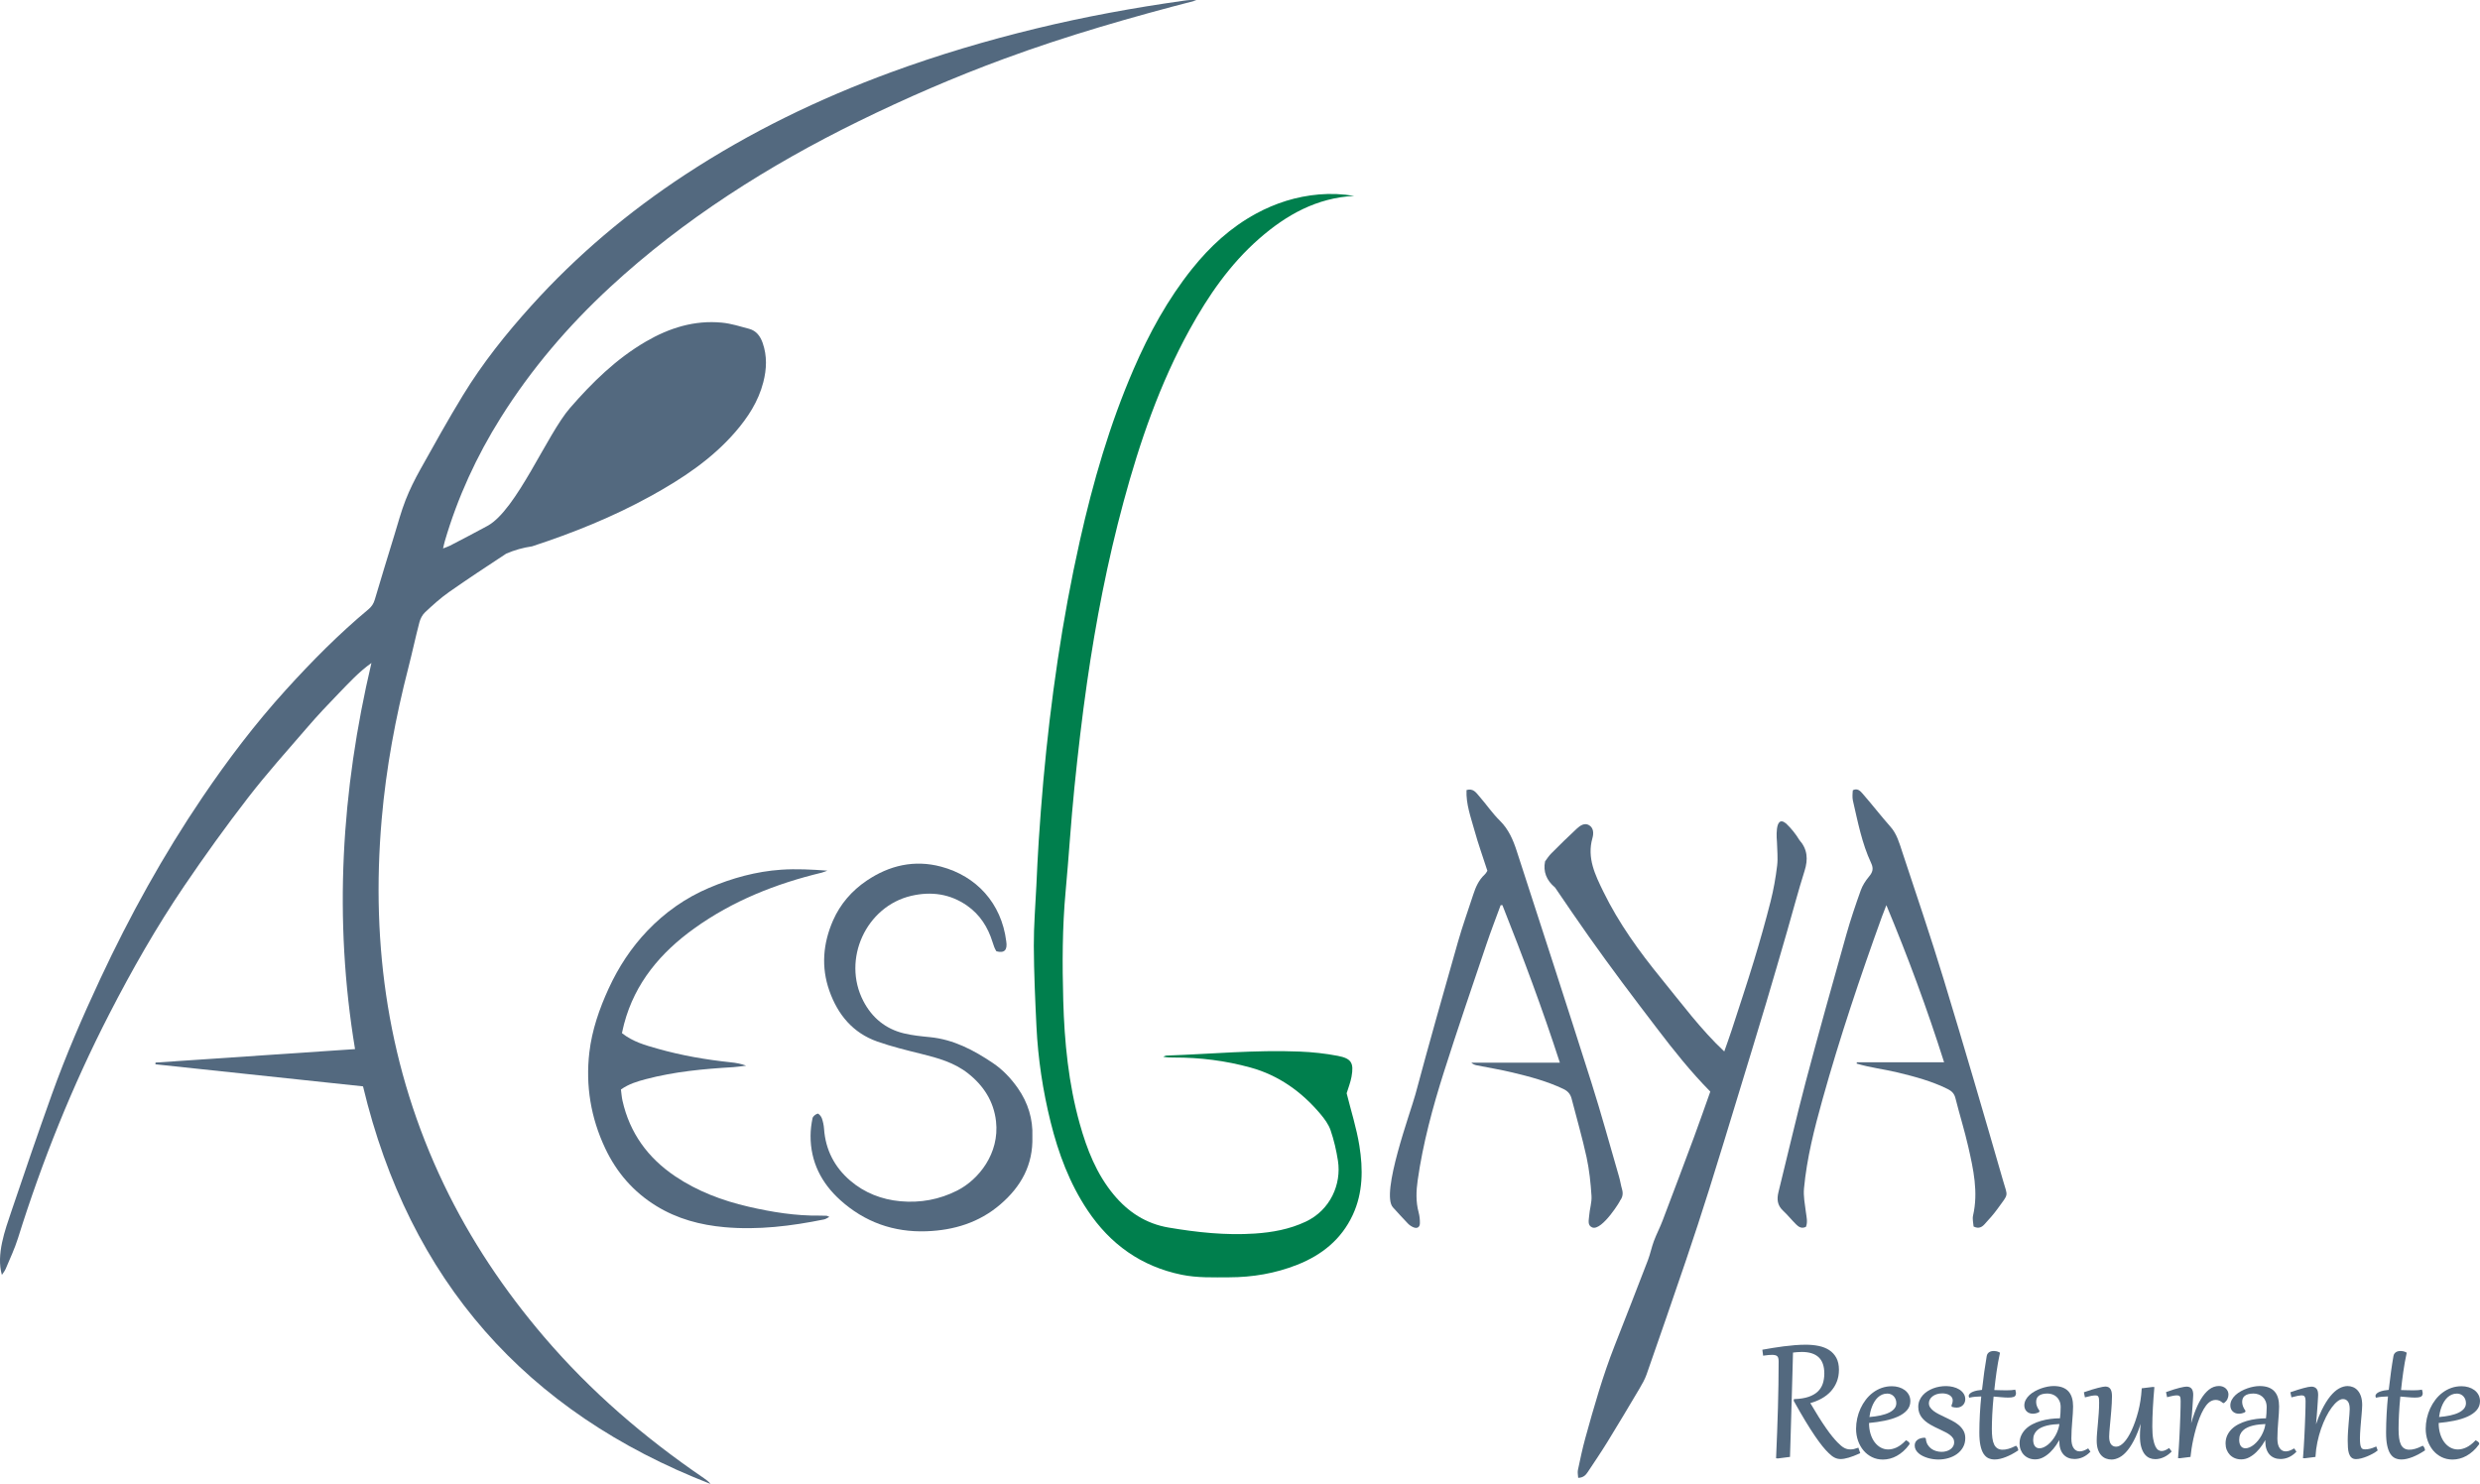 <?xml version="1.0" encoding="UTF-8"?>
<svg id="Capa_2" data-name="Capa 2" xmlns="http://www.w3.org/2000/svg" viewBox="0 0 4204.27 2515.7">
  <defs>
    <style>
      .cls-1 {
        fill: #53697f;
      }

      .cls-1, .cls-2 {
        stroke-width: 0px;
      }

      .cls-2 {
        fill: #007f4d;
      }
    </style>
  </defs>
  <g id="Capa_1-2" data-name="Capa 1">
    <g>
      <path class="cls-1" d="M3.19,2161.31c-9.88-34.47,5.33-75.85,16.26-108.2,22.3-65.97,44.81-131.87,68.32-197.42,24-66.93,52.27-132.14,82.38-196.56,49.94-106.83,106.81-209.73,172.95-307.41,43.14-63.7,89.57-124.86,141.31-181.91,43.95-48.47,89.86-94.9,140.18-136.82,5.45-4.54,8.73-9.53,10.74-16.35,10.87-36.81,22.15-73.49,33.42-110.18,6.05-19.7,11.37-39.71,18.88-58.84,6.99-17.81,15.62-35.11,24.97-51.83,23.66-42.33,47.2-84.78,72.49-126.13,33.17-54.23,72.8-103.81,115.32-150.99,77.3-85.76,164.95-159.49,261.43-222.79,109.34-71.73,226.15-128.43,348.8-173.43,80.39-29.5,162.36-53.82,245.52-74.02,82.61-20.07,166.17-35.34,250.35-47.2,7.05-.99,14.11-1.86,21.68-.61-110.27,28.5-218.75,59.61-325.72,98.98-84.37,31.05-166.71,66.73-247.44,106.31-151.56,74.3-296.22,165.84-420.47,280.63-71.35,65.92-133.9,139.12-185.56,221.42-41.08,65.45-73.12,135.09-94.87,209.34-1.04,3.54-1.74,7.17-3.02,12.51,5.07-2.02,8.61-3.1,11.83-4.77,21.3-11.09,42.64-22.12,63.71-33.65,49.04-26.86,100.82-155.09,139.68-199.74,37.6-43.22,78.24-83.22,128.33-112.44,40.04-23.36,82.59-36.71,129.22-32.23,15.58,1.5,30.9,6.4,46.15,10.49,12.19,3.27,18.94,12.56,22.94,24.02,7.69,22.08,6.77,44.25,1.02,66.61-8.36,32.49-26.08,59.66-47.71,84.58-40.02,46.08-90.11,79.07-142.9,108.2-64.13,35.39-131.84,62.6-201.37,85.35-15.22,2.18-29.86,6.31-43.91,12.4-32.48,21.39-65.03,42.72-96.85,65.08-14.47,10.17-27.71,22.21-40.66,34.32-4.58,4.28-7.97,10.91-9.59,17.08-6.7,25.51-12.13,51.34-18.71,76.88-21.75,84.42-37.68,169.89-45.21,256.74-18.69,215.57,11.37,422.97,105.5,619.41,44.97,93.84,102.4,179.38,169.94,258.45,79.01,92.49,170.34,170.87,270.61,239.23,4.22,2.87,8.32,5.91,11.45,9.93-313.13-121.73-510.5-345.1-589.14-674.05-117.13-12.44-234.53-24.92-351.93-37.39.06-.97.12-1.95.18-2.92,112.41-7.59,224.81-15.17,338.22-22.83-36.6-220.84-23.32-437.68,27.79-654.6-21.6,15.38-38.1,33.67-55.19,51.22-18.08,18.58-35.87,37.51-52.81,57.13-34.18,39.58-69.16,78.62-101.12,119.95-37.6,48.62-73.55,98.63-108.07,149.49-47.25,69.61-88.85,142.68-127.34,217.54-62.77,122.08-113.69,248.92-154.68,379.87-5.57,17.81-13.7,34.83-20.91,52.1-1.51,3.62-4.2,6.74-6.34,10.1Z"/>
      <path class="cls-2" d="M2295.78,332.11c-63.31,3.18-114.9,32.01-161.14,72.49-49.49,43.32-86.19,96.64-117.67,153.73-50.89,92.27-84.84,191.08-112.26,292.43-27.26,100.73-47.02,202.99-61.88,306.17-8.55,59.31-15.4,118.91-21.46,178.53-5.91,58.19-9.38,116.62-14.78,174.86-5.74,61.87-5.83,123.89-4.09,185.81,1.98,70.55,8.85,140.82,28.02,209.18,12.13,43.24,28.27,84.71,57.46,119.92,24.52,29.59,54.85,49.36,93.07,55.84,48.37,8.2,97.05,13.45,146.16,10.18,29.74-1.98,58.83-7.21,86.38-20.19,41.77-19.68,60.77-63.54,54.59-103.33-2.72-17.49-6.76-34.99-12.5-51.7-3.47-10.08-10.43-19.43-17.44-27.75-31.73-37.64-70.9-65.46-118.34-78.51-42.11-11.59-85.61-17.1-129.55-16.94-6,.02-11.99,0-18.4-1.35,1.89-.68,3.77-1.9,5.69-1.96,75.35-2.65,150.59-9.9,226.08-6.78,21.48.89,43.1,3.19,64.2,7.24,23.18,4.46,27.49,12.08,23.28,35.41-1.75,9.71-5.55,19.06-8.26,28.02,7.32,29.46,16.78,58.87,21.6,89.03,6.33,39.59,6.26,79.59-11.23,117.22-19.27,41.46-52.42,68.02-94.11,84.5-37.02,14.64-75.73,21.2-115.48,21.27-26.88.05-53.77,1.12-80.45-4.35-68.65-14.09-121.07-51.62-159.63-109.39-30.52-45.72-49.35-96.39-62.51-149.4-13.22-53.25-21.4-107.3-24.04-162.08-2.19-45.55-4.26-91.14-4.47-136.73-.15-34.02,2.7-68.05,4.32-102.07,1.22-25.4,2.3-50.81,4.01-76.18,2.3-33.96,4.76-67.93,7.83-101.83,12.41-136.81,31.81-272.62,61.88-406.69,22.3-99.42,50.53-197.15,91.15-290.93,26.27-60.66,57.72-118.28,99.15-170.07,30.3-37.88,65.43-70.23,108.35-93.53,33.31-18.09,68.55-29.17,106.55-32.52,20.27-1.79,40.03-.81,59.94,2.45Z"/>
      <path class="cls-1" d="M2899.4,1850.58c-33.4-33.89-62.07-69.96-90-106.65-19.79-26-39.68-51.92-59.16-78.15-19.19-25.84-38.17-51.84-56.75-78.12-19.41-27.45-38.34-55.23-57.23-83.03-14.75-12.32-20.41-27.08-16.97-44.29,3.37-4.66,6.58-9.56,10.62-13.6,14.21-14.23,28.51-28.4,43.29-42.03,5.58-5.15,13.09-10.32,20.68-5.79,7.92,4.72,7.95,14.09,5.71,21.94-9.6,33.64,4.72,62.48,18.58,90.87,26.07,53.41,60.77,101.37,98.18,147.24,33.74,41.38,67.67,87.14,106.74,123.56,4.44-12.73,8.65-24.13,12.4-35.67,12.75-39.22,25.81-78.35,37.83-117.8,10.18-33.4,19.71-67.03,28.3-100.87,5.06-19.93,8.65-40.35,11.1-60.76,1.58-13.17-.06-26.73-.32-40.11-.02-.8-5.09-48.3,15.59-31.17,8.73,8.33,16.21,17.64,22.45,27.93,13.85,15.67,14.97,32.68,8.79,52.23-10.69,33.79-19.66,68.12-29.52,102.18-11.74,40.56-23.43,81.13-35.53,121.58-15.53,51.91-31.37,103.72-47.2,155.54-16.38,53.61-32.62,107.25-49.45,160.72-12.67,40.26-25.8,80.39-39.37,120.36-21.89,64.47-44.18,128.8-66.66,193.07-2.98,8.52-7.57,16.6-12.2,24.41-17.87,30.18-35.84,60.3-54.22,90.18-10.57,17.18-21.91,33.89-33.06,50.7-3.46,5.22-7.44,10.11-16.59,10.3-.21-4.46-1.33-9.05-.45-13.21,3.86-18.21,7.67-36.47,12.63-54.39,14.58-52.67,29.52-105.24,49.54-156.21,18.96-48.25,37.84-96.54,56.42-144.94,4.08-10.62,6.25-21.97,10.22-32.64,4.32-11.59,10.16-22.61,14.56-34.18,18.08-47.52,36.01-95.09,53.71-142.75,9.34-25.15,18.1-50.51,27.35-76.42Z"/>
      <path class="cls-1" d="M2486.15,1339.38c11.42-3.42,16.24,4.41,21.33,10.23,12.01,13.72,22.37,29.04,35.29,41.79,14.7,14.52,22.32,32.33,28.39,51.01,42.43,130.64,84.92,261.27,126.5,392.19,16.85,53.05,31.51,106.8,47.05,160.26,2.01,6.91,3.01,14.11,5.01,21.02,2.18,7.52,1.27,13.93-3.79,20.19,4.22-5.23-29.91,51.9-46.81,44.75-8.37-3.54-5.54-12.57-5.11-19.27.74-11.45,4.76-22.92,4.02-34.17-1.44-21.94-3.71-44.06-8.37-65.5-7.24-33.29-16.81-66.07-25.31-99.08-2.02-7.84-6.21-12.95-13.94-16.64-27.55-13.13-56.79-20.84-86.2-27.91-20.07-4.82-40.49-8.15-60.74-12.21-3.16-.63-6.24-1.65-9.2-4.51h150.11c-29.61-91.48-62.68-179.59-97.42-267.09-1,.06-1.99.11-2.99.17-8.02,21.96-16.5,43.76-23.97,65.91-24.39,72.33-49.23,144.52-72.32,217.27-19.02,59.95-35.45,120.7-44.33,183.17-2.58,18.14-3.28,36.31,1.6,54.37,1.6,5.93,2.25,12.31,2.15,18.47-.11,6.71-4.56,9.42-10.78,6.92-3.46-1.39-6.85-3.68-9.45-6.36-8.68-8.96-17-18.28-25.45-27.48-21.34-23.23,30.19-162.14,38.17-191.9,23.13-86.26,47.55-172.18,72.01-258.09,7.75-27.23,17.37-53.93,26.13-80.87,4.05-12.45,9.28-24.18,19.15-33.35,2.38-2.21,3.89-5.35,4.62-6.39-7.72-23.89-15.68-45.97-21.9-68.54-6.16-22.36-14.52-44.51-13.46-68.35Z"/>
      <path class="cls-1" d="M1750.15,1926.72c1.49,48.41-19.44,85.2-54.36,115.18-35.87,30.79-78.59,43.75-124.88,45.46-55.74,2.06-105.09-15.46-146.57-52.94-32.07-28.98-50.37-64.98-50.21-108.98.04-9.95,1.31-20.02,3.34-29.76.67-3.2,5.19-6.71,8.65-7.72,1.56-.46,5.92,4.44,7.05,7.61,2.08,5.8,3.39,12.07,3.82,18.23,2.48,35.46,17.72,64.81,44.22,87.6,24.28,20.88,53.6,32.25,85.36,35.12,33.59,3.03,65.93-2.81,96.41-18.3,36.23-18.42,71.73-62.81,65.54-117.28-3.83-33.71-20.98-60.34-47.38-81.18-23.28-18.38-50.97-26.07-79.12-33.05-25.11-6.23-50.38-12.39-74.74-20.96-41.37-14.54-66.96-45.54-81.25-85.93-14.29-40.39-10.79-80.54,6.19-119.34,12.22-27.92,31.95-50.49,57.01-67.46,38.39-26,80.94-35.83,126.27-23.73,59.48,15.88,102.2,61.53,110.35,126.51,2.35,14.93-3.22,20.58-16.71,16.94-3.07-4.69-4.88-10.33-6.57-15.76-7.81-25.08-21.17-46.26-42.93-61.5-28.97-20.3-61.09-24.58-94.85-16.73-76.41,17.76-117.83,107.58-81.22,178.29,14.61,28.23,37.63,47.34,68.81,54.85,14.38,3.46,29.31,4.96,44.08,6.4,40.08,3.9,74.29,22.02,106.78,43.9,16.82,11.33,30.78,26.13,42.4,42.79,17.28,24.79,25.61,52.42,24.52,81.74Z"/>
      <path class="cls-1" d="M3147.93,1800.93h147.85c-28.75-90.87-61.34-178.77-97.88-266.41-2.54,6.56-5.2,13.08-7.59,19.69-36.91,102.16-71.49,205.09-100.69,309.74-13.82,49.52-26.55,99.4-31.34,150.75-1.22,13.12,1.45,26.69,3.15,39.95,1.1,8.55,3.39,16.9.19,25.16-7.41,3.77-12.61.09-17.1-4.42-7.46-7.47-14.12-15.78-21.82-22.98-9.69-9.06-10.71-19.39-7.69-31.54,15.53-62.45,29.86-125.21,46.32-187.41,22-83.13,45.31-165.93,68.61-248.71,7.15-25.41,15.67-50.48,24.55-75.35,2.98-8.34,8.16-16.3,13.87-23.16,6.18-7.41,8.29-13.33,3.77-22.97-15.82-33.74-22.66-70.29-31.02-106.32-.64-2.77-.62-5.73-.63-8.61,0-2.83.35-5.66.57-8.63,7.82-3.91,12.39,1.02,16.37,5.51,8.91,10.06,17.27,20.61,25.9,30.93,7.09,8.47,14.04,17.06,21.4,25.29,10.98,12.26,15.15,27.77,20.08,42.69,23.84,72.1,48.29,144.02,70.41,216.65,34.57,113.49,67.84,227.38,100.71,341.38,7.86,27.24,9.78,20.48-9.47,47.07-6.73,9.3-14.44,17.94-22.24,26.38-4.28,4.63-9.71,8.09-18.43,3.71-.35-5.6-2.3-12.48-.9-18.6,9.14-39.87.53-78.45-8.19-116.86-6.26-27.61-14.83-54.68-21.7-82.16-1.98-7.93-6.33-12.06-13.25-15.5-26.92-13.35-55.7-21.03-84.64-28.02-22.98-5.55-46.92-8.22-69.57-15.05.13-.74.25-1.47.38-2.21Z"/>
      <path class="cls-1" d="M1054.38,1751.49c18.72,14.81,39.7,20.47,60.37,26.34,40.71,11.55,82.31,18.72,124.4,23.14,8.55.9,17.04,2.34,25.74,5.64-7.26.87-14.5,2.12-21.79,2.54-49.88,2.92-99.54,7.49-148.04,20.3-14.33,3.79-28.66,7.93-42.41,17.55.82,6.06,1.21,12.65,2.64,19.02,12.31,54.74,43.03,96.91,89.14,127.98,37.89,25.54,80.01,41.41,124.34,51.66,39.86,9.22,80.07,15.7,121.16,15.16,3.85-.05,7.7.06,11.54.24.84.04,1.65.69,4.48,1.97-3.72,1.84-6.1,3.67-8.74,4.21-55.73,11.32-111.91,18.28-168.83,13.19-40.99-3.67-80.07-14-115.76-35.94-38.95-23.95-67.34-56.9-86.65-97.78-24.37-51.59-33.48-106.33-26.85-162.74,4.44-37.76,16.92-73.83,32.88-108.51,16.61-36.1,38.19-68.98,65.57-97.63,29.8-31.18,64.54-55.69,104.51-72.67,39.21-16.66,79.86-27.84,122.28-30.75,25.77-1.77,51.77-.33,78.24,1.58-3.13,1.14-6.18,2.59-9.4,3.37-77.75,18.71-151.15,47.78-216.38,94.66-56.8,40.82-100.34,92.13-118.75,161.53-1.34,5.04-2.36,10.17-3.69,15.94Z"/>
      <g>
        <path class="cls-1" d="M3148.97,2454.73c-2.24.83-4.32,1.46-6.18,1.88-3.49.78-7.63.84-11.2,0-1.69-.4-3.4-1.06-5.08-1.96-1.71-.92-3.51-2.15-5.37-3.67-1.88-1.54-3.93-3.47-6.1-5.74-2.76-2.81-5.74-6.18-8.87-10.03-3.13-3.84-6.63-8.54-10.43-13.96-3.78-5.41-8.01-11.81-12.55-19.03-4.28-6.8-9.07-14.71-14.24-23.53,6.83-1.91,13.14-4.44,18.78-7.53,6.2-3.4,11.56-7.55,15.93-12.33,4.38-4.8,7.82-10.32,10.22-16.41,2.4-6.1,3.62-12.89,3.62-20.21,0-7.96-1.47-14.75-4.38-20.17-2.91-5.42-6.96-9.85-12.05-13.18-5.04-3.29-11.05-5.67-17.88-7.08-6.74-1.39-14.15-2.09-22.02-2.09-5.82,0-11.99.26-18.33.77-6.34.51-12.72,1.18-18.96,1.99-6.24.8-12.42,1.7-18.38,2.67-5.95.97-11.48,1.92-16.46,2.83l-1.41.26,1.36,10.11,1.5-.22c5.44-.79,9.96-1.2,13.43-1.2,2.43,0,4.44.22,5.96.67,1.39.4,2.48,1.02,3.23,1.83.76.83,1.31,1.93,1.62,3.28.35,1.5.53,3.34.53,5.47,0,13.34-.11,26.61-.32,39.41-.22,12.87-.5,25.96-.85,38.9-.35,13.01-.8,26.6-1.33,40.39-.54,13.83-1.13,28.47-1.78,43.91l-.06,1.4,3.02.34,20.58-2.61,1.17-38.21c.38-12.35.73-24.38,1.05-36.09.32-11.7.65-22.92.97-33.66.32-10.74.61-20.62.85-29.63l.65-23.94c.17-6.25.31-11.36.41-15.34,2.55-.3,4.92-.54,7.06-.73,2.49-.21,5.14-.32,7.87-.32,12.62,0,22.24,3.04,28.6,9.04,6.33,5.97,9.54,15.19,9.54,27.41,0,6.42-.9,12.3-2.66,17.48-1.74,5.1-4.59,9.55-8.46,13.24-3.89,3.71-9.07,6.69-15.4,8.87-6.4,2.2-14.38,3.51-23.71,3.87l-1.24.05-.43,2.78.25.45c7.02,12.65,13.55,23.97,19.4,33.63,5.86,9.67,11.26,18.16,16.07,25.21,4.81,7.07,9.2,13.05,13.03,17.78,3.84,4.73,7.28,8.54,10.21,11.31,1.81,1.75,3.52,3.29,5.11,4.57,1.63,1.32,3.3,2.43,4.94,3.27,1.65.86,3.37,1.51,5.09,1.94,1.73.43,3.56.65,5.45.65,3.67,0,8.27-.79,13.66-2.36,5.32-1.55,11.5-3.92,18.37-7.06l1.24-.56-3.2-9.36-1.44.54Z"/>
        <path class="cls-1" d="M3217.52,2401.55c6.46-2.93,11.62-6.56,15.32-10.79,3.81-4.35,5.74-9.52,5.74-15.36,0-4-.88-7.64-2.61-10.81-1.71-3.14-4.04-5.81-6.92-7.95-2.84-2.11-6.19-3.75-9.95-4.88-3.73-1.11-7.71-1.68-11.81-1.68-6.17,0-12.03.98-17.42,2.91-5.37,1.93-10.37,4.62-14.85,8.01-4.47,3.37-8.52,7.41-12.03,11.99-3.5,4.56-6.5,9.56-8.93,14.86-2.43,5.3-4.31,10.94-5.59,16.77-1.28,5.84-1.93,11.76-1.93,17.6,0,7.19,1.13,14.02,3.36,20.32,2.23,6.31,5.38,11.88,9.35,16.58,3.99,4.71,8.83,8.48,14.37,11.19,5.56,2.73,11.76,4.11,18.42,4.11,3.88,0,7.86-.52,11.84-1.54,3.98-1.02,7.94-2.62,11.78-4.74,3.82-2.12,7.55-4.79,11.09-7.94s6.88-6.92,9.93-11.16c.35-.47.54-1.01.54-1.54,0-.72-.27-1.43-.81-2.11-.38-.48-.84-.94-1.36-1.36-.49-.4-1.03-.77-1.61-1.1-.54-.31-.98-.56-1.33-.73l-.98-.5-.77.79c-5.07,5.23-10.12,9.05-15.02,11.35-9.63,4.54-19.06,4.54-26.94.24-3.94-2.15-7.41-5.2-10.34-9.07-2.95-3.91-5.3-8.68-6.99-14.19-1.7-5.53-2.56-11.74-2.56-18.45,9.4-.86,18.29-2.15,26.45-3.82,8.6-1.76,16.19-4.12,22.56-7.01ZM3169.19,2402.27c.32-2.55.79-5.17,1.38-7.81.73-3.24,1.7-6.46,2.89-9.56,1.17-3.07,2.61-6.02,4.28-8.75,1.64-2.7,3.57-5.09,5.72-7.12,2.12-2,4.56-3.6,7.24-4.76,2.65-1.15,5.65-1.73,8.93-1.73,2.14,0,4.16.42,6.01,1.24,1.85.83,3.47,1.98,4.8,3.41,1.34,1.44,2.41,3.17,3.17,5.13.76,1.97,1.15,4.12,1.15,6.4,0,3.41-.98,6.34-3,8.98-2.06,2.68-5.1,5.04-9.04,7-4.04,2.01-9.09,3.68-14.99,4.96-5.48,1.19-11.71,2.07-18.53,2.62Z"/>
        <path class="cls-1" d="M3308.45,2382.39l-.22.5.64,2.12.79.22c2.59.73,5.12,1.11,7.54,1.11h0c2.64-.06,4.93-.58,6.79-1.54,1.85-.95,3.37-2.15,4.52-3.58,1.14-1.41,1.96-2.96,2.45-4.59.47-1.59.71-3.09.71-4.46,0-3.51-.94-6.72-2.79-9.54-1.8-2.75-4.27-5.11-7.32-7.03-3-1.88-6.54-3.33-10.53-4.3-7-1.71-14.88-1.95-23.14-.5-3.6.63-7.16,1.61-10.56,2.9-3.42,1.29-6.67,2.93-9.68,4.86-3.04,1.95-5.75,4.25-8.06,6.84-2.33,2.62-4.2,5.6-5.55,8.86-1.36,3.29-2.05,6.93-2.05,10.83,0,3.6.53,6.93,1.58,9.9,1.05,2.96,2.51,5.68,4.34,8.08,1.81,2.37,3.96,4.56,6.39,6.52,2.38,1.92,4.98,3.72,7.72,5.36,2.72,1.63,5.58,3.17,8.48,4.55,2.88,1.37,5.75,2.74,8.59,4.07,3.21,1.56,6.34,3.1,9.3,4.59,2.89,1.46,5.45,3.06,7.62,4.77,2.11,1.66,3.82,3.51,5.06,5.51,1.19,1.9,1.79,4.16,1.79,6.71s-.57,4.71-1.7,6.68c-1.15,2.01-2.71,3.73-4.62,5.1-1.95,1.4-4.25,2.5-6.81,3.25-5.39,1.59-11.42,1.52-17.29-.16-3.02-.86-5.82-2.2-8.3-3.98-2.46-1.75-4.56-4.05-6.25-6.83-1.67-2.75-2.7-6.09-3.06-9.93l-.06-.6-1.54-1.35-.59.02c-1.98.06-3.95.33-5.85.81-1.95.49-3.73,1.25-5.32,2.24-1.64,1.04-2.99,2.39-3.99,4.04-1.03,1.69-1.55,3.74-1.55,6.11,0,2.67.62,5.15,1.84,7.38,1.18,2.17,2.82,4.16,4.86,5.91,2,1.72,4.36,3.25,7.01,4.56,2.61,1.29,5.42,2.4,8.35,3.28,2.91.88,5.96,1.55,9.06,1.99,3.1.44,6.14.66,9.05.66,5.82,0,11.51-.79,16.93-2.36,5.44-1.58,10.34-3.92,14.55-6.97,4.25-3.07,7.69-6.9,10.23-11.37,2.57-4.51,3.87-9.73,3.87-15.51,0-4.87-1.06-9.18-3.15-12.82-2.05-3.56-4.75-6.75-8.05-9.49-3.25-2.7-6.98-5.13-11.09-7.24-4.04-2.07-8.16-4.1-12.24-6.04-3.64-1.71-7.17-3.45-10.49-5.14-3.27-1.67-6.2-3.49-8.7-5.39-2.44-1.85-4.42-3.9-5.88-6.1s-2.09-4.44-2.09-7.12c0-2.06.5-4.09,1.49-6.02,1-1.96,2.48-3.74,4.38-5.29,1.92-1.57,4.33-2.86,7.16-3.82,2.85-.96,6.13-1.45,9.77-1.45,2.03,0,4.14.23,6.26.69,2.07.45,3.97,1.18,5.65,2.17,1.64.97,3.02,2.22,4.1,3.74,1.03,1.44,1.57,3.26,1.62,5.39,0,1.12-.15,2.37-.45,3.71-.3,1.35-.81,2.86-1.52,4.49Z"/>
        <path class="cls-1" d="M3418.5,2451.68l-.76-.76-.96.48c-4.48,2.21-8.51,3.84-11.98,4.83-8.07,2.31-14.39,1.83-18.53-.79-2.38-1.51-4.29-3.73-5.67-6.6-1.43-2.99-2.45-6.71-3.01-11.05-.58-4.43-.87-9.55-.87-15.22,0-3.06.05-6.69.16-10.78.11-4.09.28-8.61.52-13.45.24-4.79.56-9.98.97-15.42.37-4.98.82-10.13,1.34-15.34,4.64.34,8.98.71,12.92,1.1,4.4.43,8.46.65,12.05.65,3.92,0,6.87-.37,9.02-1.14,1.8-.64,3.94-2.2,3.94-6.02,0-.75-.09-1.56-.27-2.41-.17-.78-.39-1.65-.67-2.61l-.38-1.31-1.34.25c-3.01.57-6.96.86-11.75.86h-4.24c-1.66,0-3.55-.03-5.61-.08-2.07-.05-4.31-.11-6.71-.16-1.86-.04-3.79-.1-5.77-.18,1.04-10.01,2.29-20.29,3.75-30.61,1.52-10.81,3.43-21.44,5.67-31.57l.24-1.08-.97-.55c-1.35-.76-2.81-1.35-4.35-1.76-2.49-.66-5.56-.88-8.78-.27-1.28.25-2.49.68-3.6,1.29-1.14.63-2.14,1.49-2.99,2.56-.88,1.1-1.48,2.49-1.8,4.14-1.4,7.85-2.81,16.89-4.21,26.86-1.34,9.6-2.63,19.92-3.82,30.69-2.86.23-5.54.59-7.98,1.06-2.83.55-5.3,1.26-7.35,2.1-2.12.87-3.81,1.87-5.04,2.98-1.43,1.29-2.15,2.73-2.15,4.3,0,.67.13,1.27.4,1.8l.54,1.08,1.17-.29c2.49-.62,5.55-1.08,9.08-1.37,3.11-.25,6.48-.42,10.04-.49-.47,4.66-.9,9.39-1.28,14.09-.43,5.27-.78,10.67-1.05,16.03-.27,5.3-.48,10.62-.65,15.81-.16,5.2-.24,10.3-.24,15.18,0,8.78.62,16.17,1.85,21.95,1.24,5.86,3.03,10.61,5.29,14.11,2.33,3.6,5.16,6.15,8.4,7.58,3.16,1.4,6.7,2.11,10.49,2.11,2.84,0,5.89-.37,9.05-1.09,3.12-.71,6.4-1.74,9.74-3.05,3.33-1.31,6.75-2.9,10.17-4.71,3.41-1.81,6.85-3.86,10.21-6.09l.76-.5-.09-.9c-.25-2.44-1.24-4.54-2.93-6.24Z"/>
        <path class="cls-1" d="M3538.81,2456.14c-4.85,2.91-9.27,4.39-13.11,4.39-4.22,0-7.53-1.71-10.14-5.24-2.67-3.62-4.03-9.2-4.03-16.59,0-4.85.15-9.79.44-14.68.29-4.9.63-9.74,1.01-14.38.38-4.66.72-9.16,1.01-13.38.3-4.28.45-8.25.45-11.81,0-5.28-.6-10.09-1.79-14.3-1.21-4.29-3.17-8-5.8-11.03-2.66-3.05-6.15-5.41-10.37-7-4.16-1.56-9.21-2.36-15.02-2.36-3.15,0-6.59.35-10.25,1.04-3.64.68-7.31,1.68-10.92,2.97-3.61,1.28-7.16,2.88-10.55,4.74-3.42,1.88-6.48,4.04-9.09,6.42-2.64,2.41-4.79,5.12-6.4,8.06-1.65,3.01-2.49,6.27-2.49,9.68,0,2.14.38,4.1,1.13,5.84.75,1.75,1.79,3.25,3.1,4.46,1.3,1.21,2.86,2.14,4.64,2.78,1.74.62,3.64.94,5.63.94,3.34,0,6.68-.81,9.95-2.41l.54-.27.8-2.21-.48-.65c-1.74-2.35-3.07-4.79-3.95-7.25-.88-2.43-1.32-4.88-1.32-7.28,0-2.02.33-3.91.99-5.64.64-1.69,1.67-3.11,3.12-4.36,1.48-1.26,3.46-2.28,5.88-3.02,2.48-.76,5.59-1.14,9.25-1.14,2.68,0,5.39.46,8.08,1.37,2.65.9,5.06,2.29,7.16,4.15,2.09,1.84,3.81,4.25,5.11,7.16,1.31,2.92,1.97,6.43,1.97,10.45,0,3.77-.12,7.26-.36,10.38-.21,2.71-.47,5.55-.78,8.47-5.45.05-10.87.42-16.12,1.1-5.71.73-11.19,1.86-16.29,3.36-5.13,1.5-9.95,3.41-14.32,5.68-4.42,2.29-8.28,5.06-11.46,8.22-3.21,3.18-5.76,6.84-7.58,10.86-1.83,4.05-2.76,8.61-2.76,13.53,0,3.83.65,7.42,1.92,10.68,1.28,3.26,3.09,6.13,5.4,8.53,2.31,2.4,5.13,4.3,8.37,5.67,3.24,1.36,6.86,2.05,10.75,2.05,4.75,0,9.34-1.16,13.66-3.44,4.22-2.24,8.25-5.2,11.97-8.81,3.69-3.58,7.12-7.71,10.21-12.26,1.85-2.73,3.58-5.51,5.17-8.31-.03.81-.04,1.62-.04,2.42,0,4.83.62,9.14,1.85,12.83,1.25,3.74,3.04,6.89,5.32,9.38,2.29,2.5,5.06,4.4,8.22,5.66,3.12,1.25,6.57,1.88,10.24,1.88,4.87,0,9.58-.99,14.01-2.95,4.4-1.95,8.52-4.83,12.24-8.55l.88-.87-3.83-5.67-1.22.73ZM3489.12,2423.32c-1.17,3.52-2.67,6.93-4.45,10.12-1.78,3.19-3.8,6.17-6.02,8.86-2.21,2.68-4.55,5.01-6.96,6.93-2.39,1.9-4.84,3.41-7.3,4.48-2.38,1.04-4.7,1.57-6.91,1.57-1.89,0-3.51-.36-4.81-1.07-1.32-.72-2.42-1.71-3.27-2.96-.89-1.3-1.55-2.83-1.96-4.55-.43-1.79-.65-3.69-.65-5.66,0-3.49.58-6.59,1.73-9.21,1.15-2.63,2.76-4.94,4.79-6.86,2.05-1.95,4.54-3.61,7.39-4.93,2.91-1.35,6.12-2.46,9.53-3.29,3.44-.84,7.14-1.47,10.98-1.86,3.3-.34,6.66-.57,10.02-.7-.42,3.11-1.13,6.18-2.11,9.15Z"/>
        <path class="cls-1" d="M3676.07,2455.61c-.63.42-1.38.89-2.25,1.42-.82.5-1.75.97-2.75,1.4-1.01.43-2.09.8-3.23,1.1-1.08.29-2.18.43-3.29.43-1.82,0-3.67-.54-5.5-1.61-1.81-1.06-3.47-3.08-4.95-6-1.54-3.06-2.83-7.35-3.82-12.75-1-5.45-1.51-12.6-1.51-21.24,0-4.57.08-9.66.24-15.13.16-5.46.41-11.11.73-16.79.32-5.7.69-11.47,1.09-17.17.4-5.68.85-11.14,1.33-16.23l.15-1.54-2.98-.18-18.49,2.27-.08,1.24c-.85,13.51-2.82,26.28-5.85,37.94-3.03,11.68-6.75,22.33-11.05,31.68-4.27,9.27-8.79,16.4-13.44,21.18-4.48,4.6-8.84,6.93-12.97,6.93-3.6,0-6.38-1.27-8.53-3.89-2.19-2.67-3.29-7.08-3.29-13.1,0-2.09.12-4.76.36-7.92.24-3.2.54-6.74.89-10.51.35-3.82.72-7.87,1.13-12.15.39-4.18.77-8.52,1.13-12.89.35-4.29.65-8.58.89-12.75.24-4.18.37-8.16.37-11.83,0-2.48-.16-4.73-.46-6.69-.32-2.05-.91-3.85-1.75-5.34-.89-1.58-2.08-2.81-3.56-3.64-1.46-.82-3.31-1.24-5.5-1.24-1.06,0-2.64.19-4.83.59-2.1.38-4.69.96-7.69,1.72-3,.76-6.44,1.73-10.24,2.88-3.83,1.17-8,2.55-12.37,4.1l-1.24.44,1.81,8.67,1.55-.44c3.16-.9,6.22-1.62,9.11-2.15,5.44-1,8.77-1.03,10.51-.14.76.39,1.32.98,1.71,1.81.46.97.77,2.24.91,3.77.16,1.68.24,3.7.24,6,0,5.8-.22,11.75-.64,17.69-.43,5.98-.9,11.84-1.41,17.41-.51,5.63-.98,10.93-1.41,15.91-.43,4.99-.65,9.45-.65,13.25,0,5.9.69,10.95,2.06,15.01,1.38,4.11,3.27,7.49,5.61,10.02,2.36,2.56,5.09,4.43,8.13,5.56,2.98,1.11,6.13,1.67,9.36,1.67,4.32,0,8.9-1.27,13.62-3.77,4.68-2.48,9.39-6.64,13.99-12.38,4.55-5.67,9.04-13.21,13.35-22.42,2.94-6.28,5.75-13.64,8.41-22-.22,2.11-.41,4.11-.57,5.99-.22,2.66-.38,5.21-.49,7.56-.11,2.36-.16,4.75-.16,7.09,0,7.32.71,13.54,2.12,18.49,1.42,5.01,3.34,9.09,5.71,12.14,2.41,3.1,5.23,5.34,8.39,6.68,3.11,1.31,6.36,1.97,9.67,1.97,2.58,0,5.17-.31,7.7-.93,2.51-.61,4.95-1.48,7.23-2.56,2.27-1.08,4.47-2.38,6.52-3.85,2.05-1.47,3.91-3.06,5.53-4.74l.87-.9-4.24-5.91-1.21.81Z"/>
        <path class="cls-1" d="M3777.86,2364.18c0-2.1-.43-4.07-1.28-5.85-.84-1.76-1.99-3.31-3.42-4.59-1.43-1.28-3.14-2.29-5.09-3-1.94-.7-4.04-1.06-6.24-1.06-6.13,0-11.83,2.05-16.96,6.1-4.99,3.94-9.62,9.42-13.75,16.27-4.1,6.78-7.83,14.87-11.11,24.05-1.9,5.33-3.71,10.96-5.39,16.81.04-.39.07-.77.1-1.16.43-4.82.82-9.5,1.17-13.9.35-4.45.66-8.61.93-12.49.27-3.88.5-7.28.69-10.22.19-2.94.34-5.32.44-7.15.15-2.49.16-3.12.16-3.4,0-4.4-.87-7.81-2.59-10.14-1.83-2.46-4.8-3.71-8.83-3.71-2.07,0-5.86.66-11.57,2.02-5.58,1.33-12.94,3.64-21.88,6.87l-1.22.44,1.79,8.61,1.51-.38c1.93-.48,3.63-.9,5.11-1.25,1.43-.34,2.75-.62,3.92-.83,1.16-.21,2.21-.37,3.13-.47.92-.1,1.81-.15,2.66-.15,1.61,0,2.88.19,3.77.57.78.33,1.35.83,1.75,1.51.46.78.76,1.81.89,3.04.16,1.39.23,3.08.23,5,0,2.42-.04,5.75-.12,9.9-.08,4.17-.22,8.96-.4,14.22-.19,5.3-.4,11-.65,17.11-.24,6.1-.53,12.31-.85,18.47-.31,6.04-.67,12.21-1.05,18.35-.37,5.99-.78,11.6-1.21,16.68l-.13,1.53,2.96.19,18.21-2.26.11-1.2c.32-3.47.87-7.8,1.65-12.87.77-5.09,1.8-10.6,3.05-16.38,1.25-5.76,2.76-11.79,4.5-17.91,1.72-6.08,3.69-11.97,5.85-17.5,2.14-5.5,4.54-10.58,7.13-15.1,2.55-4.45,5.33-8.06,8.27-10.74,1.74-1.59,3.68-2.83,5.77-3.67,3.99-1.61,8.5-1.69,12.31-.13,1.87.78,3.9,2.07,6.03,3.84l.42.35h1.69l.4-.31c2.45-1.86,4.27-4.05,5.41-6.49,1.14-2.43,1.72-4.99,1.72-7.62Z"/>
        <path class="cls-1" d="M3888.05,2456.14c-4.85,2.91-9.27,4.39-13.11,4.39-4.22,0-7.53-1.71-10.13-5.24-2.67-3.62-4.03-9.2-4.03-16.59,0-4.85.15-9.79.44-14.68.29-4.93.63-9.77,1.01-14.38.39-4.84.72-9.22,1.01-13.38.3-4.29.45-8.26.45-11.81,0-5.28-.6-10.09-1.79-14.29-1.21-4.29-3.17-8-5.8-11.03-2.66-3.05-6.15-5.41-10.37-7-4.16-1.56-9.22-2.36-15.02-2.36-3.15,0-6.6.35-10.25,1.04-3.64.68-7.31,1.68-10.92,2.97-3.61,1.29-7.16,2.88-10.55,4.74-3.43,1.88-6.49,4.04-9.09,6.42-2.64,2.41-4.79,5.12-6.4,8.06-1.65,3.01-2.49,6.27-2.49,9.68,0,2.14.38,4.1,1.13,5.84.75,1.75,1.8,3.25,3.1,4.46,1.3,1.21,2.86,2.14,4.64,2.78,1.74.62,3.64.94,5.63.94,3.34,0,6.68-.81,9.95-2.41l.54-.27.81-2.21-.48-.65c-1.74-2.34-3.07-4.78-3.95-7.25-.88-2.43-1.32-4.88-1.32-7.28,0-2.01.33-3.91.99-5.64.63-1.66,1.68-3.13,3.12-4.36,1.48-1.26,3.46-2.28,5.88-3.02,2.48-.76,5.59-1.14,9.25-1.14,2.68,0,5.39.46,8.07,1.37,2.65.9,5.06,2.29,7.16,4.15,2.09,1.84,3.81,4.25,5.11,7.16,1.31,2.91,1.97,6.43,1.97,10.45,0,3.76-.12,7.25-.36,10.38-.21,2.7-.47,5.54-.78,8.47-5.45.05-10.87.42-16.12,1.1-5.71.73-11.19,1.87-16.29,3.36-5.13,1.5-9.95,3.41-14.32,5.68-4.42,2.29-8.28,5.06-11.47,8.22-3.21,3.19-5.76,6.84-7.58,10.86-1.83,4.05-2.76,8.6-2.76,13.53,0,3.83.65,7.42,1.92,10.68,1.28,3.27,3.1,6.13,5.4,8.53,2.31,2.4,5.13,4.3,8.37,5.67,3.24,1.36,6.86,2.05,10.75,2.05,4.75,0,9.34-1.16,13.66-3.44,4.22-2.24,8.25-5.2,11.97-8.81,3.68-3.57,7.12-7.7,10.21-12.26,1.85-2.73,3.57-5.51,5.17-8.31-.03.81-.04,1.62-.04,2.42,0,4.82.62,9.14,1.85,12.83s3.04,6.9,5.32,9.38c2.29,2.5,5.06,4.4,8.22,5.67,3.12,1.25,6.57,1.88,10.24,1.88,4.87,0,9.58-.99,14.01-2.95,4.4-1.95,8.52-4.83,12.24-8.55l.87-.87-3.83-5.67-1.22.73ZM3838.35,2423.32c-1.18,3.53-2.67,6.93-4.45,10.12-1.78,3.19-3.8,6.17-6.02,8.86-2.21,2.68-4.55,5.01-6.96,6.93-2.39,1.9-4.84,3.41-7.3,4.48-2.38,1.04-4.71,1.57-6.91,1.57-1.89,0-3.51-.36-4.81-1.07-1.32-.72-2.42-1.71-3.27-2.96-.89-1.29-1.55-2.82-1.96-4.55-.43-1.78-.64-3.69-.64-5.66,0-3.49.58-6.59,1.73-9.21,1.15-2.63,2.76-4.94,4.79-6.86,2.05-1.95,4.54-3.61,7.39-4.93,2.91-1.35,6.12-2.46,9.53-3.29,3.45-.84,7.14-1.47,10.98-1.86,3.3-.34,6.66-.57,10.02-.7-.42,3.11-1.13,6.18-2.11,9.15Z"/>
        <path class="cls-1" d="M4026.89,2452.83c-2.97,1.36-5.96,2.43-8.88,3.18-2.88.74-5.68,1.12-8.34,1.12-1.73,0-3.19-.25-4.34-.73-1.03-.43-1.84-1.24-2.48-2.46-.72-1.37-1.25-3.31-1.58-5.75-.34-2.55-.51-5.93-.51-10.06,0-2.4.09-5.24.28-8.43.19-3.25.42-6.7.69-10.27.26-3.56.58-7.26.92-10.99.35-3.75.66-7.29.93-10.63.27-3.34.5-6.38.69-9.1.19-2.75.29-4.97.29-6.6,0-5.68-.68-10.6-2.01-14.64-1.35-4.07-3.2-7.47-5.51-10.09-2.33-2.64-5.03-4.59-8.03-5.81-2.96-1.2-6.09-1.8-9.28-1.8-4.59,0-9.45,1.39-14.45,4.14-4.94,2.72-9.95,7.18-14.89,13.24-4.89,6.01-9.76,13.93-14.47,23.54-3.34,6.82-6.57,14.82-9.62,23.88.07-.7.13-1.4.19-2.09.42-4.66.82-9.27,1.17-13.7.35-4.42.66-8.58.93-12.49.27-3.9.5-7.37.69-10.38.19-3.02.34-5.51.45-7.48.11-2.02.16-3.27.16-3.83,0-4.96-.99-8.43-3.03-10.6-2.04-2.16-4.86-3.25-8.4-3.25-1.4,0-3.23.22-5.61.67-2.3.44-4.98,1.07-7.94,1.88-2.93.8-6.22,1.77-9.78,2.88-3.52,1.1-7.25,2.35-11.07,3.69l-1.24.44,1.8,8.65,1.53-.41c3.38-.9,6.45-1.62,9.11-2.16,4.31-.86,7.63-1.09,9.76-.31.76.28,1.37.74,1.87,1.4.54.71.95,1.72,1.22,3,.3,1.4.45,3.17.45,5.26,0,2.37-.04,5.61-.12,9.9-.08,4.09-.21,8.88-.4,14.22-.19,5.3-.4,11-.65,17.11-.24,6.12-.53,12.34-.85,18.47-.31,6-.66,12.18-1.05,18.35-.38,6-.78,11.61-1.21,16.68l-.13,1.53,2.96.19,18.26-2.27.07-1.25c.42-7.85,1.47-15.81,3.12-23.67,1.65-7.87,3.75-15.5,6.25-22.7,2.5-7.2,5.34-13.98,8.44-20.16,3.1-6.18,6.37-11.59,9.71-16.09,3.32-4.47,6.68-8.02,10-10.56,3.16-2.42,6.17-3.65,8.94-3.65,3.48,0,6.18,1.28,8.27,3.91,2.14,2.7,3.23,7.07,3.23,12.99,0,2.31-.17,5.46-.52,9.35l-1.17,13.2c-.43,4.79-.82,9.95-1.17,15.33-.35,5.34-.53,10.63-.53,15.72,0,4.17.12,8.12.37,11.73.25,3.71.81,7.01,1.68,9.79.91,2.93,2.31,5.3,4.16,7.03,1.95,1.82,4.6,2.75,7.89,2.75,2.59,0,5.59-.44,8.93-1.3,3.27-.85,6.61-1.97,9.92-3.33,3.29-1.36,6.47-2.88,9.47-4.51,3.03-1.66,5.58-3.31,7.57-4.91l.84-.67-2.46-6.73-1.48.67Z"/>
        <path class="cls-1" d="M4108.01,2451.68l-.76-.76-.96.48c-4.48,2.21-8.5,3.84-11.98,4.83-8.07,2.31-14.39,1.83-18.53-.79-2.38-1.5-4.29-3.73-5.66-6.6-1.43-2.99-2.45-6.71-3.01-11.05-.58-4.43-.88-9.55-.88-15.22,0-3.05.05-6.68.16-10.78s.28-8.62.52-13.45c.24-4.83.57-10.02.97-15.42.37-4.99.82-10.14,1.34-15.34,4.64.34,8.98.71,12.92,1.1,4.4.43,8.46.65,12.05.65,3.92,0,6.87-.37,9.02-1.14,1.8-.64,3.94-2.2,3.94-6.02,0-.75-.09-1.56-.27-2.41-.17-.77-.39-1.63-.67-2.61l-.38-1.31-1.34.25c-3.01.57-6.96.86-11.75.86h-4.24c-1.66,0-3.55-.03-5.61-.08-2.07-.05-4.31-.11-6.7-.16-1.86-.04-3.79-.1-5.76-.18,1.04-10.04,2.3-20.33,3.75-30.61,1.52-10.8,3.43-21.42,5.67-31.57l.24-1.08-.97-.55c-1.35-.76-2.81-1.35-4.35-1.76-2.49-.66-5.55-.88-8.78-.27-1.28.25-2.49.68-3.6,1.29-1.13.63-2.14,1.49-2.99,2.56-.88,1.11-1.48,2.49-1.79,4.14-1.4,7.84-2.81,16.88-4.21,26.86-1.34,9.61-2.63,19.93-3.82,30.69-2.87.23-5.54.59-7.98,1.06-2.83.55-5.3,1.26-7.35,2.1-2.12.87-3.81,1.87-5.04,2.98-1.43,1.29-2.15,2.74-2.15,4.3,0,.66.13,1.27.4,1.8l.54,1.08,1.17-.29c2.49-.62,5.55-1.08,9.08-1.37,3.11-.25,6.48-.42,10.04-.49-.47,4.59-.9,9.33-1.28,14.09-.43,5.32-.78,10.71-1.05,16.03-.27,5.28-.49,10.6-.65,15.81-.16,5.17-.24,10.27-.24,15.18,0,8.78.62,16.17,1.85,21.95,1.24,5.86,3.03,10.61,5.29,14.11,2.33,3.6,5.16,6.15,8.4,7.58,3.17,1.4,6.7,2.11,10.5,2.11,2.84,0,5.89-.37,9.05-1.09,3.12-.71,6.4-1.74,9.74-3.05,3.33-1.31,6.75-2.89,10.17-4.71,3.41-1.82,6.85-3.86,10.21-6.09l.76-.5-.09-.9c-.25-2.44-1.24-4.54-2.93-6.24Z"/>
        <path class="cls-1" d="M4200.73,2444.03c-.49-.4-1.03-.77-1.61-1.1-.54-.31-.98-.56-1.33-.73l-.98-.5-.77.79c-5.07,5.23-10.12,9.05-15.02,11.35-9.63,4.54-19.06,4.54-26.94.24-3.94-2.15-7.41-5.2-10.34-9.07-2.95-3.91-5.3-8.68-6.99-14.19-1.7-5.53-2.56-11.74-2.56-18.45,9.4-.86,18.29-2.15,26.45-3.82,8.61-1.76,16.2-4.12,22.56-7.01,6.46-2.93,11.62-6.56,15.32-10.79,3.81-4.35,5.74-9.52,5.74-15.36,0-4-.88-7.64-2.61-10.81-1.71-3.14-4.04-5.81-6.92-7.95-2.84-2.11-6.19-3.75-9.95-4.88-3.73-1.11-7.71-1.68-11.81-1.68-6.17,0-12.03.98-17.42,2.91-5.37,1.93-10.36,4.62-14.85,8.01-4.47,3.37-8.52,7.41-12.03,11.99-3.5,4.57-6.5,9.56-8.93,14.86-2.43,5.3-4.31,10.94-5.59,16.77-1.28,5.84-1.93,11.76-1.93,17.6,0,7.19,1.13,14.03,3.36,20.32,2.23,6.31,5.38,11.88,9.35,16.58,3.99,4.71,8.83,8.48,14.37,11.19,5.57,2.73,11.76,4.11,18.42,4.11,3.87,0,7.86-.52,11.84-1.54,3.98-1.02,7.94-2.62,11.78-4.74,3.82-2.12,7.55-4.79,11.09-7.94,3.54-3.16,6.89-6.92,9.93-11.16.35-.47.54-1.01.54-1.54,0-.72-.27-1.43-.81-2.11-.38-.48-.84-.94-1.36-1.36ZM4136.26,2394.46c.73-3.24,1.7-6.46,2.88-9.56,1.17-3.08,2.61-6.03,4.28-8.75,1.64-2.69,3.57-5.09,5.72-7.12,2.12-2,4.56-3.6,7.24-4.76,2.65-1.15,5.65-1.73,8.93-1.73,2.14,0,4.16.42,6.01,1.24,1.85.83,3.47,1.98,4.8,3.41,1.34,1.44,2.41,3.17,3.17,5.13s1.15,4.12,1.15,6.4c0,3.41-.98,6.34-3,8.98-2.06,2.69-5.1,5.04-9.04,7-4.04,2.01-9.08,3.68-14.99,4.96-5.48,1.19-11.71,2.07-18.53,2.62.32-2.55.79-5.17,1.38-7.81Z"/>
      </g>
    </g>
  </g>
</svg>